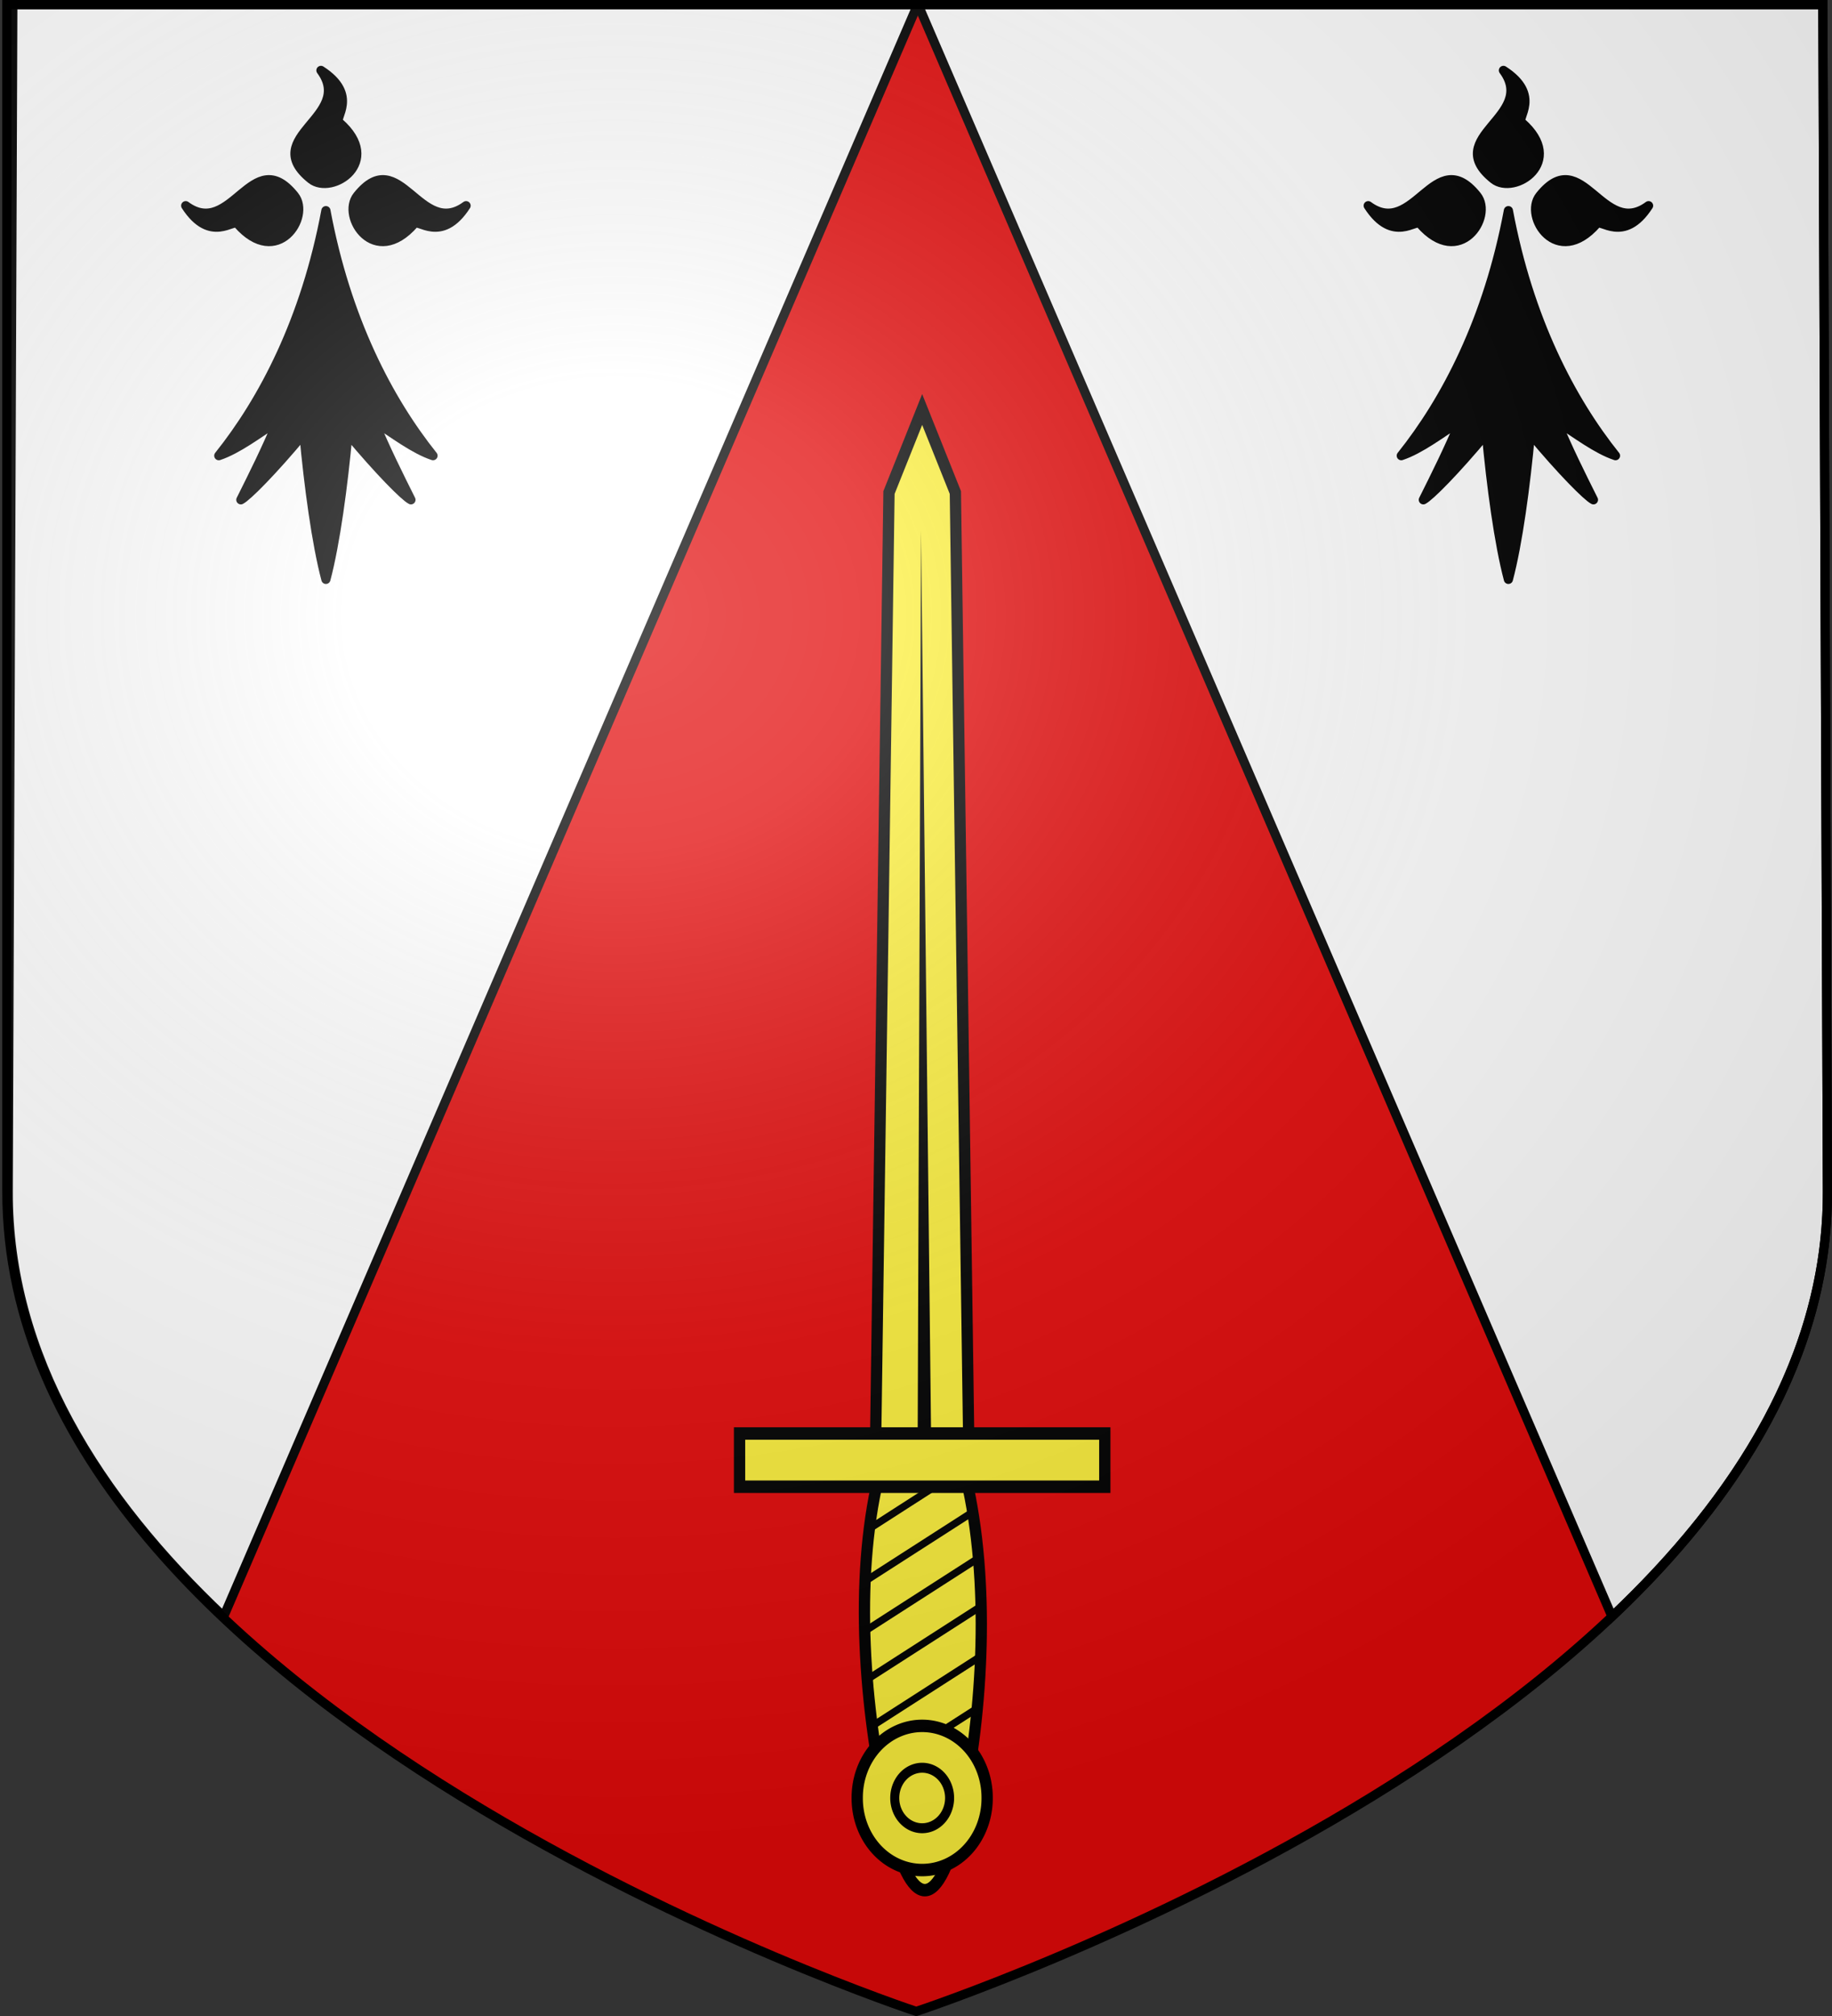 <svg xmlns="http://www.w3.org/2000/svg" xmlns:xlink="http://www.w3.org/1999/xlink" version="1.0" width="600" height="660"><rect width="100%" height="100%" fill="#333333" stroke="none"/><defs><radialGradient cx="276.81" cy="187.125" r="300" fx="276.81" fy="187.125" id="b" xlink:href="#a" gradientUnits="userSpaceOnUse" gradientTransform="matrix(1.551 0 0 1.35 -227.894 -51.264)"/><linearGradient id="a"><stop style="stop-color:#fff;stop-opacity:.314" offset="0"/><stop style="stop-color:#fff;stop-opacity:.251" offset=".19"/><stop style="stop-color:#6b6b6b;stop-opacity:.125" offset=".6"/><stop style="stop-color:#000;stop-opacity:.125" offset="1"/></linearGradient></defs><g style="display:inline"><path d="M300.082 658.5S599.179 560.173 598.499 390L597 1.5H2.25V390c-.242 170.459 297.832 268.5 297.832 268.5z" style="fill:#e20909;stroke:none;display:inline"/><path d="M300.531 1.5v-.333l227.406 528.052C568.84 490.576 598.716 443.899 598.5 390L597 1.5z" style="fill:#fff;stroke:#000;stroke-width:3;stroke-linecap:square;stroke-linejoin:miter;stroke-miterlimit:4;stroke-opacity:1;stroke-dasharray:none;display:inline"/><path d="M300.667 1.5v-.333L73.26 529.219C32.359 490.576 2.483 443.899 2.698 390l1.5-388.5z" style="fill:#fff;stroke:#000;stroke-width:3;stroke-linecap:square;stroke-linejoin:miter;stroke-miterlimit:4;stroke-opacity:1;stroke-dasharray:none;display:inline"/></g><g style="display:inline"><g style="display:inline"><path d="M254.813 227.22c10.214-41.608 23.143-41.608 32.857 0 9.714 41.606 12.714 92.82 2 134.428-10.714 41.607-28.143 41.607-38.857 0-10.714-41.607-6.214-92.822 4-134.429z" style="fill:#fcef3c;fill-opacity:1;fill-rule:nonzero;stroke:#000;stroke-width:5;stroke-miterlimit:4;stroke-opacity:1;stroke-dasharray:none" transform="matrix(.739 0 0 -.815 102.315 778.555)"/><path d="M244.457 371.58h41.416l-6 385.858-14.708 33.356-14.708-33.356-6-385.858z" style="fill:#fcef3c;fill-opacity:1;fill-rule:nonzero;stroke:#000;stroke-width:5;stroke-miterlimit:4;stroke-opacity:1" transform="matrix(.739 0 0 -.815 106.066 778.555)"/><path d="m263.156 375.063 1.496 367.03 4.504-367.03h-6z" style="fill:#000;fill-opacity:1;fill-rule:evenodd;stroke:none" transform="matrix(.739 0 0 -.815 106.066 778.555)"/><path d="M259.285 206.733c-.39.943-.77 1.874-1.125 2.812l31.343 18.25c-.312-1.337-.64-2.667-.968-4l-29.25-17.062zm-5.5 16.812c-.265.998-.526 2-.782 3l41 23.907a339.037 339.037 0 0 0-.656-3.875l-39.562-23.032zm-4.157 17.563c-.217 1.03-.448 2.06-.656 3.094l47.875 27.875c-.12-1.232-.241-2.458-.375-3.688l-46.844-27.281zm-3.312 18.094a331.681 331.681 0 0 0-.469 3.156l52.344 30.5a308.21 308.21 0 0 0-.125-3.531l-51.75-30.125zm-2.313 18.656c-.104 1.085-.22 2.164-.312 3.25l54.437 31.719c.043-1.138.065-2.269.094-3.407l-54.219-31.562zm-1.28 19.25a304.685 304.685 0 0 0-.095 3.406l54.125 31.531c.116-1.09.21-2.19.313-3.281l-54.344-31.656zm0 20c.04 1.177.07 2.354.124 3.531l51.25 29.844c.08-.362.17-.734.25-1.094.118-.68.232-1.35.344-2.031l-51.969-30.25zm1.468 20.844c.187 1.253.37 2.517.562 3.78l45.188 26.344c.283-.997.552-1.994.812-3l-46.562-27.125z" style="fill:#000;fill-opacity:1;fill-rule:nonzero;stroke:none" transform="matrix(.739 0 0 -.815 102.315 778.555)"/><path style="fill:#fcef3c;fill-opacity:1;fill-rule:nonzero;stroke:#000;stroke-width:5;stroke-miterlimit:4;stroke-opacity:1;stroke-dasharray:none" d="M189.307 358.073h161.869v21.378H189.307z" transform="matrix(.739 0 0 -.815 102.315 778.555)"/><path d="M317.693 37.924a28.79 28.79 0 1 1-57.579 0 28.79 28.79 0 1 1 57.579 0z" transform="matrix(.739 0 0 -.815 88.525 619.526)" style="fill:#fcef3c;fill-opacity:1;fill-rule:nonzero;stroke:#000;stroke-width:5;stroke-miterlimit:4;stroke-opacity:1;stroke-dasharray:none"/><path d="M161.624 35.904a14.142 14.142 0 1 1-28.284 0 14.142 14.142 0 1 1 28.284 0z" transform="matrix(.635 0 0 -.7 208.37 613.761)" style="fill:#fcef3c;fill-opacity:1;fill-rule:nonzero;stroke:#000;stroke-width:4.656;stroke-miterlimit:4;stroke-opacity:1;stroke-dasharray:none"/></g><g style="display:inline"><g style="stroke:#000;stroke-width:3;stroke-linecap:round;stroke-linejoin:round"><path d="M106.735 68.962c-6.707 35.855-20.636 62.165-35.08 80.222 6.19-2.064 12.897-7.223 19.345-11.35-3.869 9.286-7.996 17.54-12.123 25.795 2.063-1.032 10.318-9.286 20.636-21.668 1.547 17.025 4.127 36.113 7.222 47.72 3.095-11.607 5.675-30.695 7.223-47.72 10.317 12.382 18.572 20.636 20.635 21.668-4.127-8.255-8.254-16.509-12.123-25.795 6.449 4.127 13.155 9.286 19.346 11.35-14.445-18.057-28.374-44.367-35.08-80.222zM135.625 73.27c1.187-1.91 8.874 6.706 17.025-5.933-15.168 11.195-21.771-20.512-35.597-3.25-5.469 6.81 5.675 23.937 18.572 9.183zM111.043 40.072c-1.909-1.187 6.706-8.873-5.933-17.025 11.195 15.168-20.512 21.771-3.25 35.597 6.81 5.469 23.937-5.675 9.183-18.572zM77.845 73.27c-1.187-1.91-8.873 6.706-17.025-5.933 15.168 11.195 21.771-20.512 35.597-3.25 5.469 6.81-5.675 23.937-18.572 9.183z"/></g><g style="stroke:#000;stroke-width:3;stroke-linecap:round;stroke-linejoin:round"><path d="M494.014 68.962c-6.706 35.855-20.636 62.165-35.08 80.222 6.19-2.064 12.897-7.223 19.345-11.35-3.869 9.286-7.996 17.54-12.123 25.795 2.063-1.032 10.318-9.286 20.636-21.668 1.547 17.025 4.127 36.113 7.222 47.72 3.096-11.607 5.675-30.695 7.223-47.72 10.318 12.382 18.572 20.636 20.635 21.668-4.127-8.255-8.254-16.509-12.123-25.795 6.449 4.127 13.155 9.286 19.346 11.35-14.445-18.057-28.374-44.367-35.08-80.222zM522.904 73.27c1.187-1.91 8.874 6.706 17.025-5.933-15.168 11.195-21.77-20.512-35.597-3.25-5.468 6.81 5.675 23.937 18.572 9.183zM498.322 40.072c-1.909-1.187 6.707-8.873-5.933-17.025 11.195 15.168-20.512 21.771-3.25 35.597 6.81 5.469 23.937-5.675 9.183-18.572zM465.124 73.27c-1.186-1.91-8.873 6.706-17.024-5.933 15.167 11.195 21.77-20.512 35.596-3.25 5.469 6.81-5.675 23.937-18.572 9.183z"/></g></g></g><g style="display:inline"><path d="M1.619 1.5 1.5 390.231c.143 82.703 70.544 143.61 102.342 165.959 31.799 22.35 76.617 51.282 104.62 64.83 28.005 13.549 64.774 28.914 91.405 37.48 30.165-9.6 50.382-18.924 82.486-34.22 32.105-15.296 75.132-39.708 117.568-70.828 42.437-31.12 98.076-89.67 98.579-163.744L597.072 1.5H1.619z" style="fill:url(#b);fill-opacity:1;fill-rule:evenodd;stroke:none"/></g><g style="display:inline"><path d="M300.082 658.5S599.179 560.173 598.499 390L597 1.5H2.25V390c-.242 170.459 297.832 268.5 297.832 268.5z" style="fill:none;stroke:#000;stroke-width:3;stroke-linecap:square;stroke-linejoin:miter;stroke-miterlimit:4;stroke-opacity:1;stroke-dasharray:none;display:inline"/></g></svg>